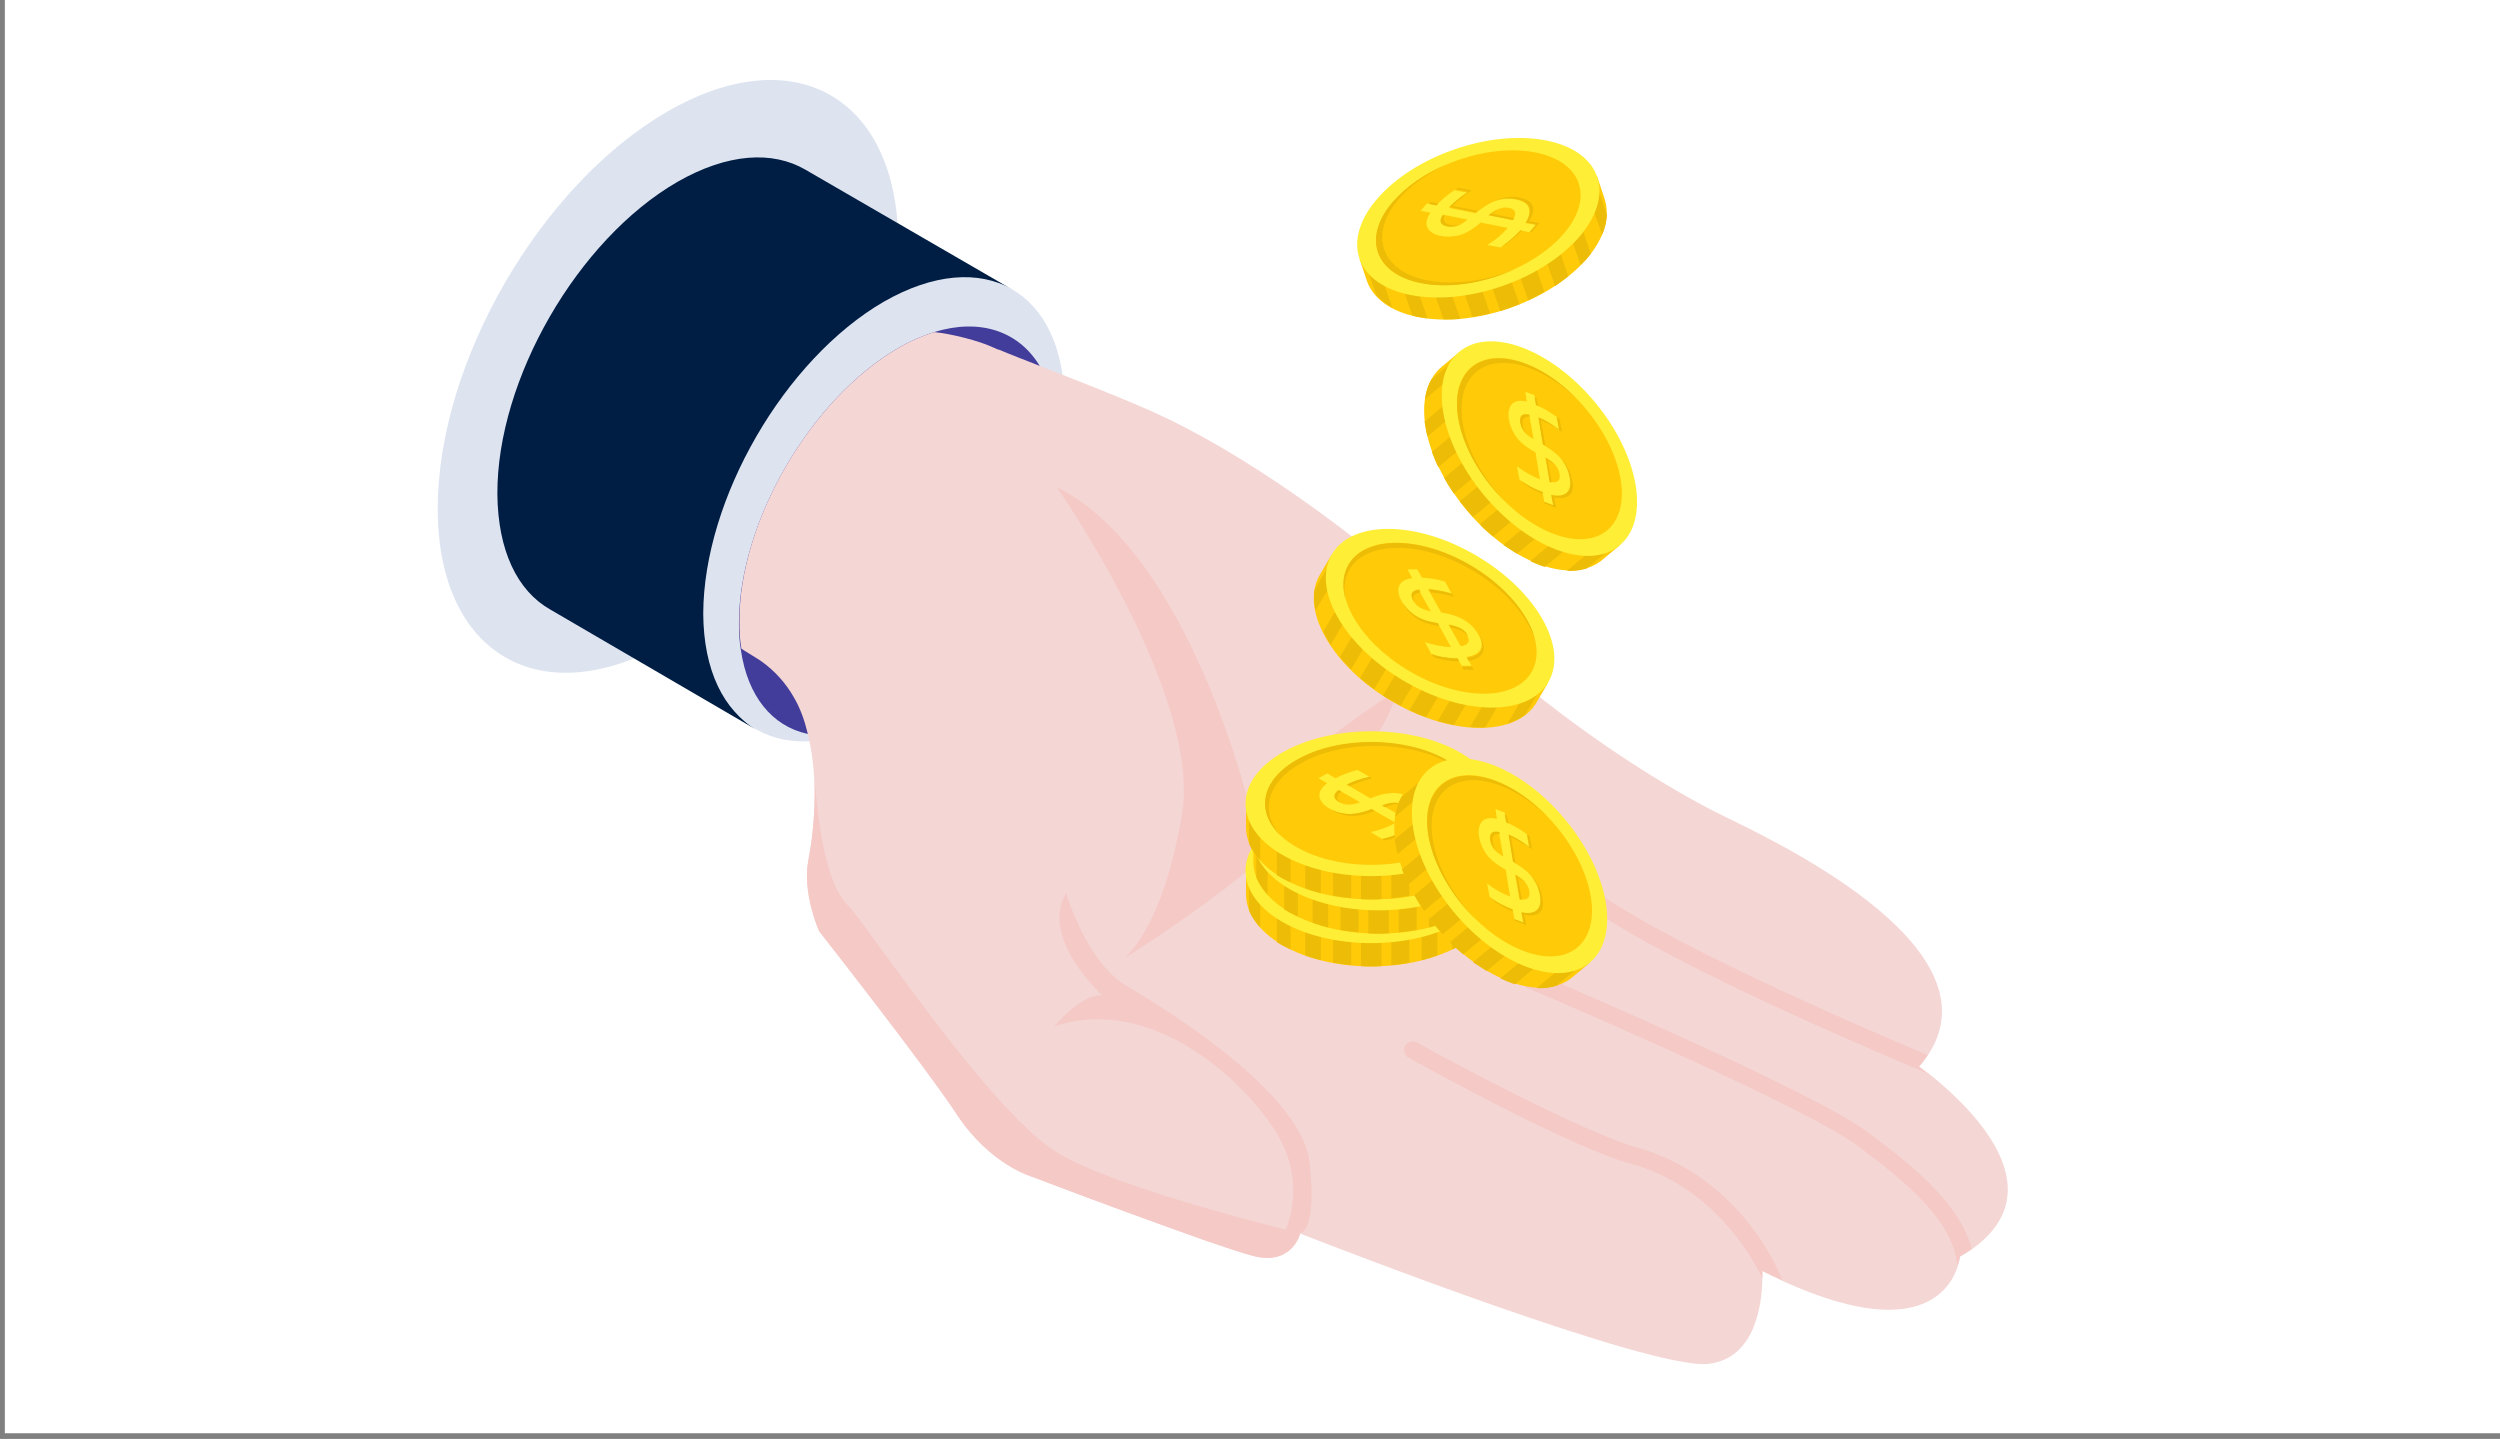 <svg width="344" height="198" viewBox="0 0 344 198" fill="none" xmlns="http://www.w3.org/2000/svg">
<rect x="0" y="0" width="344" height="198" fill="#808080" stroke="none"/>
<rect width="343.333" height="197.215" transform="translate(0.667)" fill="white"/>
<g clip-path="url(#clip0_497_43639)">
<path d="M91.854 15.339C109.349 5.242 123.547 13.387 123.614 33.514C123.681 53.574 109.483 78.144 92.056 88.241C74.561 98.338 60.296 90.193 60.229 70.133C60.161 49.939 74.359 25.436 91.854 15.339Z" fill="#DDE4F0"/>
<path d="M139.292 39.842C134.784 37.217 129.535 38.967 122.672 42.938C108.945 50.814 97.573 68.72 97.573 84.539C97.573 92.347 99.659 97.8 104.1 100.425L75.705 83.865C71.197 81.308 68.505 75.788 68.438 67.979C68.37 52.228 79.473 32.976 93.2 25.033C100.13 21.061 106.321 20.724 110.829 23.35L139.292 39.842Z" fill="#001D44"/>
<path d="M121.595 41.525C135.322 33.649 146.492 39.976 146.492 55.728C146.559 71.48 135.457 90.732 121.73 98.607C108.003 106.551 96.833 100.156 96.766 84.404C96.833 68.652 107.936 49.468 121.595 41.525Z" fill="#DDE4F0"/>
<path d="M145.482 60.507C145.55 74.374 135.726 91.337 123.681 98.271C118.971 100.963 114.597 101.771 111.031 100.963C106.254 99.886 102.889 95.847 101.947 89.453C101.745 88.308 101.678 87.097 101.678 85.75C101.678 71.883 111.502 54.92 123.547 47.919C125.229 46.91 126.911 46.237 128.526 45.698C134.851 43.746 140.167 45.563 143.06 50.343C144.608 52.901 145.482 56.334 145.482 60.507Z" fill="#423D9B"/>
<path d="M271.311 171.913C270.84 172.25 270.302 172.586 269.696 172.923C269.696 172.923 269.629 173.461 269.36 174.269V174.336C268.283 177.567 263.775 184.703 245.203 176.221C244.328 175.817 243.386 175.346 242.444 174.875C242.444 174.875 242.512 175.279 242.512 175.885C242.444 178.779 241.839 186.924 235.043 187.665C227.17 188.54 182.76 171.24 179.126 169.826C178.992 169.759 178.925 169.692 178.925 169.692C178.925 169.692 177.848 174.134 172.599 172.855C172.263 172.788 171.859 172.653 171.388 172.519C171.186 172.452 170.985 172.384 170.783 172.317C170.446 172.182 170.043 172.115 169.706 171.98C169.437 171.913 169.168 171.778 168.899 171.711C168.831 171.711 168.831 171.711 168.831 171.711C168.629 171.644 168.495 171.576 168.36 171.509C168.226 171.442 168.158 171.442 168.024 171.375C167.957 171.307 167.889 171.307 167.822 171.307C167.62 171.24 167.418 171.173 167.149 171.105C166.813 170.971 166.409 170.836 166.073 170.769C165.332 170.499 164.592 170.23 163.852 169.961C163.448 169.826 162.977 169.624 162.574 169.49C162.237 169.355 161.833 169.22 161.497 169.086C160.757 168.817 160.017 168.547 159.276 168.278C158.334 167.941 157.392 167.605 156.518 167.268C155.643 166.999 154.835 166.663 154.028 166.393C147.568 164.037 142.051 161.883 142.051 161.883C142.051 161.883 136.264 160.268 131.688 153.334C127.113 146.401 112.713 128.091 112.713 128.091C112.713 128.091 110.358 122.841 111.233 118.331C111.771 115.638 112.915 107.762 111.098 100.761C110.695 99.079 110.089 97.396 109.214 95.915C108.138 94.03 106.657 92.347 104.773 91.001C104.639 90.866 102.149 89.385 102.014 89.251C101.813 88.106 101.745 86.895 101.745 85.548C101.678 71.883 111.502 54.92 123.547 47.919C125.229 46.91 126.911 46.237 128.526 45.698C130.814 45.9 134.784 46.91 136.6 47.785C136.802 47.852 136.937 47.919 137.071 47.987C137.206 48.054 137.341 48.121 137.475 48.121C138.888 48.727 140.84 49.468 143.06 50.343C148.039 52.295 154.297 54.718 158.94 56.805C170.11 61.854 186.192 72.624 201.264 86.827C216.404 100.963 231.073 109.31 237.129 112.272C242.983 115.167 275.281 129.976 265.322 145.122C264.986 145.66 264.515 146.199 264.044 146.737C264.044 146.737 264.448 147.007 265.188 147.612H265.255C269.494 150.978 283.692 163.095 271.311 171.913Z" fill="#F4D6D4"/>
<path d="M264.044 146.805C264.044 146.805 264.515 147.141 265.188 147.68C256.979 144.247 226.161 131.188 216.135 122.975C215.596 122.571 215.596 121.764 216 121.292C216.404 120.821 217.144 120.754 217.615 121.158C226.901 128.832 256.171 141.352 265.255 145.189C264.919 145.66 264.515 146.266 264.044 146.805Z" fill="#F5C9C6"/>
<path d="M271.311 171.846C270.84 172.182 270.302 172.519 269.696 172.855C269.696 172.855 269.629 173.394 269.36 174.202C268.687 167.874 262.429 162.758 255.565 157.642C248.5 152.392 216.538 138.66 210.213 135.967C209.608 135.698 209.339 135.025 209.608 134.419C209.877 133.813 210.55 133.544 211.155 133.813C217.615 136.573 249.577 150.305 256.979 155.758C263.573 160.672 269.629 165.653 271.311 171.846Z" fill="#F5C9C6"/>
<path d="M242.512 174.875C242.512 174.875 242.512 175.279 242.512 175.885C239.887 170.499 234.033 162.758 224.411 160.133C216.673 158.046 198.371 148.084 193.795 145.526C193.257 145.189 193.055 144.516 193.324 143.91C193.661 143.372 194.333 143.17 194.939 143.439C199.447 145.93 217.75 155.758 225.084 157.844C236.321 160.941 242.781 170.028 245.27 176.154C244.328 175.75 243.454 175.346 242.512 174.875Z" fill="#F5C9C6"/>
<path d="M192.382 94.838C187.537 111.666 156.518 130.716 154.566 131.928C155.239 131.39 160.084 127.283 162.641 112.07C165.4 95.646 145.415 67.037 145.415 67.037C163.785 76.124 172.061 111.532 172.061 111.532C177.444 104.464 192.382 94.838 192.382 94.838Z" fill="#F5C9C6"/>
<path d="M146.694 122.908C146.694 122.908 149.52 132.399 154.97 135.63C160.42 138.862 179.126 150.305 180.203 159.998C181.28 169.624 178.857 169.692 178.857 169.692L176.906 169.22C176.906 169.22 180.001 162.826 175.56 155.757C171.186 148.689 158.469 136.775 145.079 141.218C145.079 141.218 148.78 136.707 151.673 136.977C151.74 136.977 142.993 129.168 146.694 122.908Z" fill="#F5C9C6"/>
<path d="M178.925 169.692C178.925 169.692 177.848 174.134 172.599 172.855C167.351 171.576 142.051 161.95 142.051 161.95C142.051 161.95 136.264 160.335 131.688 153.402C127.113 146.468 112.713 128.159 112.713 128.159C112.713 128.159 110.358 122.908 111.233 118.398C111.569 116.648 112.242 112.407 112.108 107.762C112.848 115.503 113.992 122.302 117.02 124.927C121.461 130.447 137.004 153.671 145.684 158.719C154.297 163.835 178.925 169.692 178.925 169.692Z" fill="#F5C9C6"/>
<path d="M205.974 119.812V122.975C205.974 125.533 204.225 128.159 200.86 130.111C194.064 133.948 183.164 133.948 176.435 130.043C173.138 128.091 171.456 125.601 171.456 123.043V119.879H205.974V119.812Z" fill="#FFCA08"/>
<path d="M185.922 119.812V132.803C185.115 132.736 184.24 132.601 183.433 132.467V119.812H185.922Z" fill="#EDBC07"/>
<path d="M181.751 119.812V132.13C181.01 131.928 180.27 131.726 179.597 131.457V119.812H181.751Z" fill="#EDBC07"/>
<path d="M177.579 119.812V130.649C177.175 130.447 176.771 130.245 176.368 130.043C176.166 129.909 175.897 129.774 175.695 129.64V119.879H177.579V119.812Z" fill="#EDBC07"/>
<path d="M173.407 119.812V127.62C172.734 126.88 172.196 126.072 171.859 125.264V119.812H173.407Z" fill="#EDBC07"/>
<path d="M190.094 119.812V132.938C189.152 133.005 188.21 133.005 187.268 132.938V119.812H190.094Z" fill="#EDBC07"/>
<path d="M193.93 119.812V132.467C193.122 132.601 192.315 132.736 191.44 132.803V119.812H193.93Z" fill="#EDBC07"/>
<path d="M197.765 119.812V131.457C197.092 131.726 196.352 131.928 195.612 132.13V119.812H197.765Z" fill="#EDBC07"/>
<path d="M201.668 119.812V129.572C201.399 129.774 201.13 129.909 200.86 130.111C200.524 130.313 200.188 130.447 199.851 130.649V119.812H201.668Z" fill="#EDBC07"/>
<path d="M205.503 119.812V125.264C205.167 126.072 204.696 126.88 203.956 127.62V119.812H205.503Z" fill="#EDBC07"/>
<path d="M188.681 129.774C198.232 129.774 205.974 125.314 205.974 119.812C205.974 114.309 198.232 109.849 188.681 109.849C179.131 109.849 171.388 114.309 171.388 119.812C171.388 125.314 179.131 129.774 188.681 129.774Z" fill="#FEEE36"/>
<path d="M188.681 128.226C196.745 128.226 203.283 124.459 203.283 119.812C203.283 115.164 196.745 111.397 188.681 111.397C180.617 111.397 174.08 115.164 174.08 119.812C174.08 124.459 180.617 128.226 188.681 128.226Z" fill="#FFCA08"/>
<path d="M193.526 123.312C192.382 123.985 190.902 124.524 190.162 124.591L188.614 123.649C189.892 123.379 191.104 122.908 192.046 122.37L188.749 120.485C187.605 120.956 186.865 121.091 185.99 121.158C183.298 121.292 179.732 119.071 182.625 116.917L181.414 116.244L182.625 115.571L183.769 116.244C184.644 115.773 185.721 115.369 186.797 115.1L188.412 116.042C186.932 116.446 186.057 116.782 185.317 117.119L188.547 119.004C189.96 118.465 191.306 118.061 192.853 118.398C193.391 118.533 193.93 118.735 194.468 119.004C196.218 120.014 196.15 121.292 194.67 122.504L195.881 123.245L194.67 123.918L193.526 123.312ZM184.308 119.61C185.182 120.081 186.057 120.014 187.134 119.61L184.173 117.927C183.366 118.533 183.433 119.071 184.308 119.61ZM193.055 119.879C192.449 119.542 191.709 119.408 190.162 119.946L193.122 121.629C193.795 121.023 193.997 120.417 193.055 119.879Z" fill="#FFEE34"/>
<path d="M201.601 115.84C201.062 115.301 200.389 114.83 199.582 114.359C193.93 111.061 184.644 110.993 178.925 114.292C174.214 116.984 173.34 121.091 176.3 124.254C172.734 120.956 173.474 116.58 178.454 113.753C184.173 110.455 193.459 110.522 199.111 113.821C200.12 114.494 200.928 115.167 201.601 115.84Z" fill="#EDBC07"/>
<path d="M188.816 116.311C187.336 116.715 186.461 117.052 185.721 117.388L185.317 117.186C186.057 116.782 186.932 116.446 188.412 116.109L188.816 116.311Z" fill="#EDBC07"/>
<path d="M184.509 119.677C184.442 119.677 184.375 119.61 184.308 119.542C183.433 119.071 183.433 118.465 184.173 117.859L184.577 118.061C183.837 118.735 183.837 119.206 184.509 119.677Z" fill="#EDBC07"/>
<path d="M189.152 120.754C188.008 121.225 187.268 121.36 186.393 121.427C185.25 121.494 184.038 121.158 183.096 120.552C183.971 120.956 184.98 121.225 185.99 121.158C186.797 121.091 187.537 120.956 188.749 120.485L189.152 120.754Z" fill="#EDBC07"/>
<path d="M193.257 120.014C192.719 119.744 191.911 119.677 190.565 120.215L190.162 120.014C191.709 119.408 192.517 119.61 193.055 119.946C193.122 119.946 193.19 119.946 193.257 120.014Z" fill="#EDBC07"/>
<path d="M195.074 122.773L194.67 122.571C196.083 121.427 196.218 120.148 194.67 119.138C194.737 119.206 194.804 119.206 194.872 119.273C196.621 120.283 196.554 121.629 195.074 122.773Z" fill="#EDBC07"/>
<path d="M193.93 123.514C192.786 124.187 191.306 124.726 190.565 124.793L190.162 124.591C190.969 124.456 192.382 123.985 193.526 123.312L193.93 123.514Z" fill="#EDBC07"/>
<path d="M196.285 123.514L195.074 124.187L194.67 123.985L195.881 123.312L196.285 123.514Z" fill="#EDBC07"/>
<path d="M206.984 115.301V118.465C206.984 121.023 205.234 123.648 201.87 125.601C195.074 129.438 184.173 129.438 177.444 125.533C174.147 123.581 172.465 121.091 172.465 118.533V115.369H206.984V115.301Z" fill="#FFCA08"/>
<path d="M186.932 115.301V128.293C186.124 128.226 185.25 128.091 184.442 127.957V115.301H186.932Z" fill="#EDBC07"/>
<path d="M182.76 115.301V127.62C182.02 127.418 181.28 127.216 180.607 126.947V115.301H182.76Z" fill="#EDBC07"/>
<path d="M178.588 115.301V126.139C178.184 125.937 177.781 125.735 177.377 125.533C177.175 125.399 176.906 125.264 176.704 125.129V115.369H178.588V115.301Z" fill="#EDBC07"/>
<path d="M174.416 115.301V123.11C173.743 122.369 173.205 121.562 172.869 120.754V115.301H174.416Z" fill="#EDBC07"/>
<path d="M191.104 115.301V128.428C190.162 128.495 189.22 128.495 188.278 128.428V115.301H191.104Z" fill="#EDBC07"/>
<path d="M194.939 115.301V127.957C194.132 128.091 193.324 128.226 192.449 128.293V115.301H194.939Z" fill="#EDBC07"/>
<path d="M198.774 115.301V126.947C198.102 127.216 197.361 127.418 196.621 127.62V115.301H198.774Z" fill="#EDBC07"/>
<path d="M202.677 115.301V125.062C202.408 125.264 202.139 125.399 201.87 125.601C201.533 125.803 201.197 125.937 200.86 126.139V115.301H202.677Z" fill="#EDBC07"/>
<path d="M206.513 115.301V120.754C206.176 121.562 205.705 122.369 204.965 123.11V115.301H206.513Z" fill="#EDBC07"/>
<path d="M189.691 125.264C199.241 125.264 206.984 120.804 206.984 115.301C206.984 109.799 199.241 105.339 189.691 105.339C180.14 105.339 172.398 109.799 172.398 115.301C172.398 120.804 180.14 125.264 189.691 125.264Z" fill="#FEEE36"/>
<path d="M189.691 123.716C197.755 123.716 204.292 119.949 204.292 115.301C204.292 110.654 197.755 106.887 189.691 106.887C181.626 106.887 175.089 110.654 175.089 115.301C175.089 119.949 181.626 123.716 189.691 123.716Z" fill="#FFCA08"/>
<path d="M194.535 118.802C193.391 119.475 191.911 120.013 191.171 120.081L189.623 119.138C190.902 118.869 192.113 118.398 193.055 117.859L189.758 115.975C188.614 116.446 187.874 116.58 186.999 116.648C184.308 116.782 180.741 114.561 183.635 112.407L182.424 111.734L183.635 111.061L184.779 111.734C185.653 111.263 186.73 110.859 187.807 110.589L189.421 111.532C187.941 111.936 187.066 112.272 186.326 112.609L189.556 114.494C190.969 113.955 192.315 113.551 193.862 113.888C194.401 114.022 194.939 114.224 195.477 114.494C197.227 115.503 197.16 116.782 195.679 117.994L196.89 118.734L195.679 119.408L194.535 118.802ZM185.317 115.099C186.192 115.571 187.066 115.503 188.143 115.099L185.182 113.417C184.375 114.022 184.442 114.561 185.317 115.099ZM194.064 115.369C193.459 115.032 192.719 114.898 191.171 115.436L194.132 117.119C194.804 116.513 195.006 115.907 194.064 115.369Z" fill="#FFEE34"/>
<path d="M202.61 111.33C202.072 110.791 201.399 110.32 200.591 109.849C194.939 106.551 185.653 106.483 179.934 109.782C175.224 112.474 174.349 116.58 177.31 119.744C173.743 116.446 174.484 112.07 179.463 109.243C185.182 105.945 194.468 106.012 200.12 109.31C201.13 109.916 201.937 110.589 202.61 111.33Z" fill="#EDBC07"/>
<path d="M189.825 111.801C188.345 112.205 187.47 112.542 186.73 112.878L186.326 112.676C187.066 112.272 187.941 111.936 189.421 111.599L189.825 111.801Z" fill="#EDBC07"/>
<path d="M185.519 115.167C185.451 115.167 185.384 115.099 185.317 115.032C184.442 114.561 184.442 113.955 185.182 113.349L185.586 113.551C184.846 114.157 184.846 114.696 185.519 115.167Z" fill="#EDBC07"/>
<path d="M190.162 116.244C189.018 116.715 188.278 116.85 187.403 116.917C186.259 116.984 185.048 116.648 184.106 116.042C184.98 116.446 185.99 116.715 186.999 116.648C187.807 116.58 188.547 116.446 189.758 115.975L190.162 116.244Z" fill="#EDBC07"/>
<path d="M194.266 115.503C193.728 115.234 192.92 115.167 191.575 115.705L191.171 115.503C192.719 114.898 193.526 115.1 194.064 115.436C194.132 115.436 194.199 115.436 194.266 115.503Z" fill="#EDBC07"/>
<path d="M196.083 118.263L195.679 118.061C197.092 116.917 197.227 115.638 195.679 114.628C195.747 114.696 195.814 114.696 195.881 114.763C197.631 115.773 197.563 117.052 196.083 118.263Z" fill="#EDBC07"/>
<path d="M194.939 119.004C193.795 119.677 192.315 120.215 191.575 120.283L191.171 120.081C191.978 119.946 193.391 119.475 194.535 118.802L194.939 119.004Z" fill="#EDBC07"/>
<path d="M197.294 119.004L196.083 119.677L195.679 119.475L196.89 118.734L197.294 119.004Z" fill="#EDBC07"/>
<path d="M205.974 110.589V113.753C205.974 116.311 204.225 118.936 200.86 120.889C194.064 124.725 183.164 124.725 176.435 120.821C173.138 118.869 171.456 116.378 171.456 113.821V110.657H205.974V110.589Z" fill="#FFCA08"/>
<path d="M185.922 110.589V123.581C185.115 123.514 184.24 123.379 183.433 123.245V110.589H185.922Z" fill="#EDBC07"/>
<path d="M181.751 110.589V122.908C181.01 122.706 180.27 122.504 179.597 122.235V110.589H181.751Z" fill="#EDBC07"/>
<path d="M177.579 110.589V121.427C177.175 121.225 176.771 121.023 176.368 120.821C176.166 120.687 175.897 120.552 175.695 120.417V110.657H177.579V110.589Z" fill="#EDBC07"/>
<path d="M173.407 110.589V118.398C172.734 117.657 172.196 116.85 171.859 116.042V110.589H173.407Z" fill="#EDBC07"/>
<path d="M190.094 110.589V123.716C189.152 123.783 188.21 123.783 187.268 123.716V110.589H190.094Z" fill="#EDBC07"/>
<path d="M193.93 110.589V123.245C193.122 123.379 192.315 123.514 191.44 123.581V110.589H193.93Z" fill="#EDBC07"/>
<path d="M197.765 110.589V122.235C197.092 122.504 196.352 122.706 195.612 122.908V110.589H197.765Z" fill="#EDBC07"/>
<path d="M201.668 110.589V120.35C201.399 120.552 201.13 120.687 200.86 120.889C200.524 121.09 200.188 121.225 199.851 121.427V110.589H201.668Z" fill="#EDBC07"/>
<path d="M205.503 110.589V116.042C205.167 116.85 204.696 117.657 203.956 118.398V110.589H205.503Z" fill="#EDBC07"/>
<path d="M188.681 120.552C198.232 120.552 205.974 116.092 205.974 110.589C205.974 105.087 198.232 100.627 188.681 100.627C179.131 100.627 171.388 105.087 171.388 110.589C171.388 116.092 179.131 120.552 188.681 120.552Z" fill="#FEEE36"/>
<path d="M188.681 119.004C196.745 119.004 203.283 115.236 203.283 110.589C203.283 105.942 196.745 102.175 188.681 102.175C180.617 102.175 174.08 105.942 174.08 110.589C174.08 115.236 180.617 119.004 188.681 119.004Z" fill="#FFCA08"/>
<path d="M193.526 114.157C192.382 114.83 190.902 115.369 190.162 115.436L188.614 114.494C189.892 114.224 191.104 113.753 192.046 113.215L188.749 111.33C187.605 111.801 186.865 111.936 185.99 112.003C183.298 112.138 179.732 109.916 182.625 107.762L181.414 107.089L182.625 106.416L183.769 107.089C184.644 106.618 185.721 106.214 186.797 105.945L188.412 106.887C186.932 107.291 186.057 107.628 185.317 107.964L188.547 109.849C189.96 109.31 191.306 108.907 192.853 109.243C193.391 109.378 193.93 109.58 194.468 109.849C196.218 110.859 196.15 112.138 194.67 113.349L195.881 114.09L194.67 114.763L193.526 114.157ZM184.308 110.387C185.182 110.859 186.057 110.791 187.134 110.387L184.173 108.705C183.366 109.378 183.433 109.916 184.308 110.387ZM193.055 110.724C192.449 110.387 191.709 110.253 190.162 110.791L193.122 112.474C193.795 111.868 193.997 111.263 193.055 110.724Z" fill="#FFEE34"/>
<path d="M201.601 106.618C201.062 106.079 200.389 105.608 199.582 105.137C193.93 101.839 184.644 101.771 178.925 105.07C174.214 107.762 173.34 111.868 176.3 115.032C172.734 111.734 173.474 107.358 178.454 104.531C184.173 101.233 193.459 101.3 199.111 104.598C200.12 105.272 200.928 105.945 201.601 106.618Z" fill="#EDBC07"/>
<path d="M188.816 107.089C187.336 107.493 186.461 107.829 185.721 108.166L185.317 107.964C186.057 107.56 186.932 107.224 188.412 106.887L188.816 107.089Z" fill="#EDBC07"/>
<path d="M184.509 110.522C184.442 110.522 184.375 110.455 184.308 110.387C183.433 109.916 183.433 109.31 184.173 108.705L184.577 108.907C183.837 109.512 183.837 110.051 184.509 110.522Z" fill="#EDBC07"/>
<path d="M189.152 111.599C188.008 112.07 187.268 112.205 186.393 112.272C185.25 112.34 184.038 112.003 183.096 111.397C183.971 111.801 184.98 112.07 185.99 112.003C186.797 111.936 187.537 111.801 188.749 111.33L189.152 111.599Z" fill="#EDBC07"/>
<path d="M193.257 110.859C192.719 110.589 191.911 110.522 190.565 111.061L190.162 110.859C191.709 110.253 192.517 110.455 193.055 110.791C193.122 110.724 193.19 110.791 193.257 110.859Z" fill="#EDBC07"/>
<path d="M195.074 113.619L194.67 113.417C196.083 112.272 196.218 110.993 194.67 109.984C194.737 110.051 194.804 110.051 194.872 110.118C196.621 111.128 196.554 112.407 195.074 113.619Z" fill="#EDBC07"/>
<path d="M193.93 114.359C192.786 115.032 191.306 115.571 190.565 115.638L190.162 115.436C190.969 115.301 192.382 114.83 193.526 114.157L193.93 114.359Z" fill="#EDBC07"/>
<path d="M196.285 114.359L195.074 115.032L194.67 114.763L195.881 114.09L196.285 114.359Z" fill="#EDBC07"/>
<path d="M218.759 132.467L216.337 134.486C214.385 136.102 211.29 136.438 207.589 135.025C200.255 132.265 193.324 123.783 192.046 116.177C191.44 112.407 192.315 109.512 194.266 107.897L196.689 105.877L218.759 132.467Z" fill="#FFCA08"/>
<path d="M205.974 117.052L195.948 125.331C195.477 124.658 195.006 123.918 194.603 123.177L204.359 115.099L205.974 117.052Z" fill="#EDBC07"/>
<path d="M203.283 113.821L193.795 121.696C193.459 121.023 193.19 120.283 192.92 119.61L201.87 112.205L203.283 113.821Z" fill="#EDBC07"/>
<path d="M200.591 110.589L192.315 117.523C192.18 117.052 192.113 116.648 192.046 116.244C191.978 115.975 191.978 115.705 191.911 115.503L199.447 109.243L200.591 110.589Z" fill="#EDBC07"/>
<path d="M197.967 107.358L191.978 112.34C192.113 111.33 192.382 110.455 192.853 109.647L197.025 106.147L197.967 107.358Z" fill="#EDBC07"/>
<path d="M208.599 120.215L198.505 128.562C197.9 127.889 197.294 127.149 196.689 126.408L206.782 118.061L208.599 120.215Z" fill="#EDBC07"/>
<path d="M211.088 123.245L201.331 131.322C200.726 130.784 200.053 130.245 199.515 129.639L209.541 121.36L211.088 123.245Z" fill="#EDBC07"/>
<path d="M213.511 126.206L204.561 133.611C203.956 133.207 203.283 132.803 202.677 132.399L212.165 124.523L213.511 126.206Z" fill="#EDBC07"/>
<path d="M216 129.168L208.464 135.429C208.195 135.361 207.858 135.227 207.522 135.092C207.185 134.957 206.849 134.823 206.445 134.621L214.789 127.755L216 129.168Z" fill="#EDBC07"/>
<path d="M218.423 132.13L214.183 135.63C213.376 135.9 212.434 136.034 211.425 135.967L217.413 130.986L218.423 132.13Z" fill="#EDBC07"/>
<path d="M218.745 132.456C222.98 128.945 221.473 120.134 215.379 112.778C209.284 105.421 200.911 102.303 196.676 105.814C192.441 109.325 193.948 118.135 200.042 125.492C206.137 132.849 214.51 135.967 218.745 132.456Z" fill="#FEEE36"/>
<path d="M217.028 130.383C220.605 127.417 219.333 119.978 214.187 113.766C209.041 107.554 201.97 104.922 198.393 107.887C194.817 110.853 196.088 118.292 201.234 124.504C206.38 130.716 213.451 133.348 217.028 130.383Z" fill="#FFCA08"/>
<path d="M197.16 115.571C197.765 119.408 200.053 123.447 203.148 126.61C199.784 123.379 197.227 119.004 196.554 114.965C195.477 108.503 199.649 105.137 205.84 107.493C208.397 108.435 210.886 110.253 212.972 112.407C211.021 110.522 208.733 108.974 206.445 108.099C200.255 105.743 196.083 109.109 197.16 115.571Z" fill="#EDBC07"/>
<path d="M208.128 125.129C206.916 124.658 205.571 123.918 204.965 123.379L204.629 121.562C205.638 122.369 206.782 122.975 207.791 123.379L207.185 119.677C206.109 119.071 205.503 118.6 204.898 117.994C203.081 115.975 202.543 111.868 205.974 112.676L205.772 111.33L207.051 111.801L207.253 113.147C208.195 113.551 209.137 114.09 210.079 114.763L210.415 116.58C209.137 115.705 208.397 115.234 207.589 114.898L208.195 118.6C209.541 119.408 210.617 120.148 211.425 121.562C211.694 122.033 211.828 122.571 211.963 123.177C212.299 125.197 211.223 125.937 209.406 125.533L209.675 126.947L208.397 126.476L208.128 125.129ZM205.032 115.638C205.167 116.648 205.84 117.254 206.849 117.859L206.243 114.494C205.301 114.292 204.898 114.628 205.032 115.638ZM210.415 122.571C210.281 121.898 209.944 121.225 208.464 120.35L209.07 123.716C210.012 123.918 210.617 123.648 210.415 122.571Z" fill="#FFEE34"/>
<path d="M208.127 125.399C206.984 124.927 205.772 124.254 205.301 123.716V123.648C205.974 124.187 207.118 124.793 208.127 125.129V125.399Z" fill="#EDBC07"/>
<path d="M208.868 120.754L209.406 123.783C209.339 123.783 209.204 123.783 209.137 123.783L208.599 120.417C209.271 120.821 209.675 121.158 210.012 121.494C209.675 121.225 209.271 121.023 208.868 120.754Z" fill="#EDBC07"/>
<path d="M209.742 125.87L210.012 127.283L208.397 126.678L208.329 126.476L209.608 126.947L209.339 125.533C211.223 125.937 212.232 125.129 211.896 123.177C211.761 122.571 211.626 122.033 211.357 121.562C211.088 121.09 210.819 120.687 210.483 120.35C210.954 120.754 211.357 121.292 211.694 121.898C211.963 122.369 212.097 122.908 212.232 123.514C212.636 125.466 211.626 126.274 209.742 125.87Z" fill="#EDBC07"/>
<path d="M205.436 115.975C205.503 116.446 205.705 116.85 206.042 117.186C205.571 116.782 205.234 116.244 205.1 115.638C204.965 114.628 205.369 114.292 206.311 114.494L206.378 114.763C205.571 114.696 205.234 115.1 205.436 115.975Z" fill="#EDBC07"/>
<path d="M207.926 115.234L208.531 118.735C208.397 118.667 208.329 118.6 208.195 118.533L207.589 114.83C208.397 115.167 209.137 115.571 210.415 116.513L210.146 114.83C210.281 114.898 210.348 114.965 210.483 115.032L210.819 116.85C209.473 115.975 208.733 115.571 207.926 115.234Z" fill="#EDBC07"/>
<path d="M207.589 113.282C207.455 113.215 207.387 113.215 207.253 113.147L207.051 112.07L207.32 112.205L207.589 113.282Z" fill="#EDBC07"/>
<path d="M213.04 93.895L211.425 96.655C210.146 98.877 207.32 100.223 203.35 100.156C195.545 100.021 186.124 94.434 182.356 87.635C180.472 84.269 180.338 81.24 181.616 79.086L183.231 76.326L213.04 93.895Z" fill="#FFCA08"/>
<path d="M195.747 83.664L189.085 94.838C188.412 94.367 187.739 93.828 187.134 93.29L193.593 82.385L195.747 83.664Z" fill="#EDBC07"/>
<path d="M192.18 81.51L185.922 92.078C185.384 91.539 184.846 91.001 184.375 90.395L190.296 80.365L192.18 81.51Z" fill="#EDBC07"/>
<path d="M188.614 79.423L183.096 88.712C182.827 88.308 182.625 87.972 182.423 87.568C182.289 87.366 182.154 87.097 182.087 86.895L187.066 78.48L188.614 79.423Z" fill="#EDBC07"/>
<path d="M184.98 77.269L181.01 84C180.809 82.99 180.741 82.048 180.876 81.173L183.635 76.461L184.98 77.269Z" fill="#EDBC07"/>
<path d="M199.38 85.818L192.719 97.126C191.911 96.655 191.104 96.184 190.296 95.713L196.958 84.404L199.38 85.818Z" fill="#EDBC07"/>
<path d="M202.677 87.77L196.218 98.675C195.41 98.406 194.67 98.069 193.93 97.732L200.591 86.558L202.677 87.77Z" fill="#EDBC07"/>
<path d="M205.974 89.722L200.053 99.752C199.313 99.617 198.573 99.415 197.832 99.213L204.09 88.645L205.974 89.722Z" fill="#EDBC07"/>
<path d="M209.339 91.674L204.359 100.088C204.023 100.088 203.686 100.088 203.417 100.088C203.014 100.088 202.677 100.088 202.273 100.021L207.791 90.732L209.339 91.674Z" fill="#EDBC07"/>
<path d="M212.636 93.626L209.877 98.338C209.204 98.877 208.329 99.281 207.387 99.617L211.357 92.886L212.636 93.626Z" fill="#EDBC07"/>
<path d="M213.036 93.883C215.838 89.149 211.447 81.365 203.228 76.498C195.01 71.631 186.076 71.524 183.275 76.258C180.473 80.993 184.864 88.777 193.082 93.644C201.301 98.511 210.234 98.618 213.036 93.883Z" fill="#FEEE36"/>
<path d="M210.72 92.512C213.086 88.513 209.379 81.94 202.44 77.83C195.501 73.721 187.957 73.631 185.591 77.63C183.224 81.629 186.932 88.202 193.871 92.311C200.81 96.421 208.354 96.511 210.72 92.512Z" fill="#FFCA08"/>
<path d="M200.524 90.597C199.178 90.597 197.698 90.328 196.958 89.991L196.083 88.376C197.361 88.779 198.573 88.981 199.649 89.049L197.832 85.75C196.621 85.548 195.881 85.347 195.141 84.943C192.719 83.664 190.834 79.961 194.333 79.557L193.661 78.346H195.006L195.679 79.49C196.689 79.557 197.765 79.692 198.842 80.029L199.717 81.644C198.236 81.24 197.361 81.106 196.487 81.038L198.303 84.269C199.784 84.539 201.13 84.875 202.341 85.952C202.744 86.289 203.081 86.76 203.417 87.299C204.427 89.049 203.686 90.126 201.802 90.395L202.475 91.607H201.13L200.524 90.597ZM194.468 82.654C194.939 83.529 195.747 83.866 196.89 84.135L195.208 81.173C194.199 81.308 193.997 81.779 194.468 82.654ZM201.87 87.366C201.533 86.76 200.995 86.222 199.313 85.952L200.995 88.914C201.937 88.779 202.408 88.308 201.87 87.366Z" fill="#FFEE34"/>
<path d="M211.29 88.241C211.088 87.501 210.752 86.76 210.281 85.952C207.118 80.231 199.178 75.451 192.517 75.384C187.066 75.317 184.24 78.346 185.182 82.654C183.837 78.009 186.663 74.644 192.382 74.711C198.976 74.845 206.916 79.557 210.146 85.347C210.684 86.289 211.088 87.299 211.29 88.241Z" fill="#EDBC07"/>
<path d="M200.053 82.115C198.573 81.712 197.698 81.577 196.823 81.51L196.621 81.106C197.496 81.173 198.371 81.308 199.851 81.712L200.053 82.115Z" fill="#EDBC07"/>
<path d="M194.603 82.856C194.535 82.788 194.535 82.721 194.468 82.654C193.997 81.779 194.266 81.24 195.275 81.106L195.477 81.51C194.535 81.644 194.266 82.115 194.603 82.856Z" fill="#EDBC07"/>
<path d="M198.034 86.154C196.823 85.952 196.083 85.75 195.343 85.347C194.333 84.808 193.459 83.866 192.988 82.923C193.526 83.731 194.266 84.471 195.141 84.943C195.881 85.347 196.621 85.548 197.832 85.75L198.034 86.154Z" fill="#EDBC07"/>
<path d="M202.004 87.568C201.668 87.029 201.062 86.625 199.582 86.356L199.38 85.952C200.995 86.289 201.601 86.76 201.937 87.366C201.937 87.433 201.937 87.501 202.004 87.568Z" fill="#EDBC07"/>
<path d="M202.072 90.934L201.87 90.53C203.686 90.26 204.427 89.251 203.619 87.568C203.686 87.635 203.686 87.703 203.754 87.77C204.696 89.587 203.956 90.597 202.072 90.934Z" fill="#EDBC07"/>
<path d="M200.793 91.001C199.447 91.001 197.967 90.732 197.227 90.395L197.025 89.991C197.765 90.328 199.313 90.597 200.591 90.597L200.793 91.001Z" fill="#EDBC07"/>
<path d="M202.812 92.145H201.399L201.197 91.741H202.543L202.812 92.145Z" fill="#EDBC07"/>
<path d="M222.864 75.047L220.441 77.067C218.49 78.682 215.395 79.019 211.694 77.605C204.359 74.845 197.429 66.364 196.15 58.757C195.545 54.988 196.419 52.093 198.371 50.477L200.793 48.458L222.864 75.047Z" fill="#FFCA08"/>
<path d="M210.079 59.632L200.053 67.912C199.582 67.239 199.111 66.498 198.707 65.758L208.464 57.68L210.079 59.632Z" fill="#EDBC07"/>
<path d="M207.387 56.401L197.9 64.277C197.563 63.604 197.294 62.863 197.025 62.19L205.974 54.786L207.387 56.401Z" fill="#EDBC07"/>
<path d="M204.763 53.17L196.419 60.036C196.285 59.565 196.218 59.161 196.15 58.757C196.083 58.488 196.083 58.219 196.016 58.017L203.552 51.757L204.763 53.17Z" fill="#EDBC07"/>
<path d="M202.072 49.939L196.083 54.92C196.218 53.911 196.487 53.035 196.958 52.228L201.13 48.727L202.072 49.939Z" fill="#EDBC07"/>
<path d="M212.77 62.796L202.677 71.143C202.072 70.47 201.466 69.73 200.86 68.989L210.954 60.642L212.77 62.796Z" fill="#EDBC07"/>
<path d="M215.193 65.758L205.436 73.836C204.83 73.297 204.158 72.759 203.619 72.153L213.645 63.873L215.193 65.758Z" fill="#EDBC07"/>
<path d="M217.682 68.787L208.733 76.192C208.127 75.788 207.455 75.384 206.849 74.98L216.337 67.104L217.682 68.787Z" fill="#EDBC07"/>
<path d="M220.105 71.749L212.568 78.009C212.299 77.942 211.963 77.807 211.626 77.673C211.29 77.538 210.954 77.403 210.55 77.201L218.894 70.335L220.105 71.749Z" fill="#EDBC07"/>
<path d="M222.594 74.711L218.355 78.211C217.548 78.48 216.606 78.615 215.596 78.548L221.585 73.566L222.594 74.711Z" fill="#EDBC07"/>
<path d="M222.856 75.052C227.091 71.541 225.584 62.731 219.49 55.374C213.396 48.017 205.022 44.899 200.787 48.41C196.552 51.921 198.059 60.731 204.154 68.088C210.248 75.445 218.621 78.563 222.856 75.052Z" fill="#FEEE36"/>
<path d="M221.139 72.979C224.716 70.013 223.444 62.574 218.298 56.362C213.153 50.15 206.082 47.518 202.505 50.484C198.928 53.449 200.2 60.889 205.345 67.1C210.491 73.312 217.562 75.944 221.139 72.979Z" fill="#FFCA08"/>
<path d="M201.264 58.151C201.87 61.988 204.158 66.027 207.253 69.191C203.888 65.96 201.331 61.584 200.659 57.545C199.582 51.083 203.754 47.718 209.944 50.074C212.501 51.016 214.991 52.834 217.077 54.988C215.125 53.103 212.838 51.554 210.55 50.679C204.359 48.323 200.255 51.689 201.264 58.151Z" fill="#EDBC07"/>
<path d="M212.232 67.71C211.021 67.239 209.675 66.498 209.07 65.96L208.733 64.142C209.742 64.95 210.886 65.556 211.896 65.96L211.29 62.258C210.213 61.652 209.608 61.181 209.002 60.575C207.185 58.555 206.647 54.449 210.079 55.257L209.877 53.91L211.155 54.382L211.357 55.728C212.299 56.132 213.241 56.67 214.183 57.344L214.52 59.161C213.241 58.286 212.501 57.815 211.694 57.478L212.299 61.181C213.645 61.988 214.722 62.729 215.529 64.142C215.798 64.614 215.933 65.152 216.067 65.758C216.404 67.777 215.327 68.518 213.511 68.114L213.78 69.528L212.501 69.056L212.232 67.71ZM209.204 58.219C209.339 59.228 210.012 59.834 211.021 60.44L210.415 57.074C209.473 56.805 209.002 57.209 209.204 58.219ZM214.587 65.152C214.453 64.479 214.116 63.806 212.636 62.931L213.241 66.296C214.183 66.498 214.789 66.229 214.587 65.152Z" fill="#FFEE34"/>
<path d="M212.299 67.979C211.155 67.508 209.944 66.835 209.473 66.296V66.229C210.146 66.768 211.29 67.374 212.299 67.71V67.979Z" fill="#EDBC07"/>
<path d="M212.972 63.335L213.511 66.364C213.443 66.364 213.309 66.364 213.241 66.364L212.703 62.998C213.376 63.402 213.78 63.738 214.116 64.075C213.78 63.806 213.443 63.604 212.972 63.335Z" fill="#EDBC07"/>
<path d="M213.847 68.451L214.116 69.864L212.501 69.258L212.434 69.056L213.712 69.528L213.443 68.114C215.327 68.518 216.337 67.71 216 65.758C215.866 65.152 215.731 64.614 215.462 64.142C215.193 63.671 214.924 63.267 214.587 62.931C215.058 63.335 215.462 63.873 215.798 64.479C216.067 64.95 216.202 65.489 216.337 66.094C216.808 68.047 215.731 68.787 213.847 68.451Z" fill="#EDBC07"/>
<path d="M209.541 58.555C209.608 59.026 209.81 59.43 210.146 59.767C209.675 59.363 209.339 58.825 209.204 58.219C209.07 57.209 209.473 56.872 210.415 57.074L210.483 57.344C209.675 57.276 209.406 57.68 209.541 58.555Z" fill="#EDBC07"/>
<path d="M212.03 57.815L212.636 61.315C212.501 61.248 212.434 61.181 212.299 61.113L211.694 57.411C212.501 57.748 213.241 58.151 214.52 59.094L214.251 57.411C214.385 57.478 214.453 57.545 214.587 57.613L214.924 59.43C213.645 58.555 212.838 58.151 212.03 57.815Z" fill="#EDBC07"/>
<path d="M211.694 55.863C211.559 55.795 211.492 55.795 211.357 55.728L211.155 54.651L211.425 54.786L211.694 55.863Z" fill="#EDBC07"/>
<path d="M219.768 24.292L220.778 27.321C221.585 29.745 220.845 32.774 218.221 35.736C213.04 41.592 202.677 45.16 195.074 43.611C191.306 42.871 188.883 40.986 188.076 38.63L187.066 35.601L219.768 24.292Z" fill="#FFCA08"/>
<path d="M200.793 30.822L205.032 43.14C204.225 43.342 203.417 43.477 202.61 43.611L198.505 31.629L200.793 30.822Z" fill="#EDBC07"/>
<path d="M196.89 32.235L200.928 43.881C200.188 43.948 199.38 43.948 198.64 43.948L194.804 32.908L196.89 32.235Z" fill="#EDBC07"/>
<path d="M192.92 33.581L196.419 43.813C195.948 43.746 195.545 43.679 195.074 43.611C194.804 43.544 194.535 43.477 194.333 43.41L191.171 34.187L192.92 33.581Z" fill="#EDBC07"/>
<path d="M189.018 34.928L191.575 42.332C190.7 41.861 189.96 41.255 189.354 40.582L187.605 35.399L189.018 34.928Z" fill="#EDBC07"/>
<path d="M204.763 29.475L209.07 41.861C208.195 42.198 207.32 42.534 206.445 42.804L202.139 30.418L204.763 29.475Z" fill="#EDBC07"/>
<path d="M208.397 28.196L212.501 40.178C211.761 40.582 211.021 40.986 210.281 41.323L206.042 29.004L208.397 28.196Z" fill="#EDBC07"/>
<path d="M212.03 26.985L215.798 38.024C215.193 38.495 214.587 38.899 213.982 39.371L209.944 27.725L212.03 26.985Z" fill="#EDBC07"/>
<path d="M215.731 25.706L218.894 34.928C218.692 35.197 218.49 35.399 218.288 35.668C218.019 35.938 217.75 36.207 217.481 36.476L213.982 26.244L215.731 25.706Z" fill="#EDBC07"/>
<path d="M219.365 24.427L221.114 29.61C221.047 30.485 220.845 31.427 220.441 32.303L217.884 24.898L219.365 24.427Z" fill="#EDBC07"/>
<path d="M206.66 39.379C215.69 36.266 221.557 29.526 219.765 24.324C217.973 19.122 209.201 17.429 200.171 20.542C191.142 23.655 185.275 30.395 187.067 35.597C188.859 40.798 197.631 42.492 206.66 39.379Z" fill="#FEEE36"/>
<path d="M206.156 37.916C213.78 35.287 218.734 29.595 217.22 25.202C215.707 20.808 208.3 19.377 200.676 22.006C193.052 24.634 188.098 30.326 189.612 34.72C191.125 39.113 198.532 40.544 206.156 37.916Z" fill="#FFCA08"/>
<path d="M196.352 38.563C200.12 39.303 204.763 38.63 208.8 36.88C204.561 38.899 199.582 39.775 195.545 38.967C189.085 37.688 187.403 32.572 191.777 27.658C193.593 25.638 196.083 23.888 198.909 22.677C196.419 23.888 194.199 25.436 192.584 27.254C188.278 32.168 189.96 37.284 196.352 38.563Z" fill="#EDBC07"/>
<path d="M209.204 31.697C208.329 32.706 207.118 33.649 206.445 34.053L204.629 33.716C205.772 33.043 206.714 32.235 207.455 31.36L203.754 30.62C202.812 31.427 202.139 31.831 201.399 32.168C198.909 33.178 194.804 32.235 196.823 29.273L195.477 29.004L196.352 27.994L197.631 28.264C198.303 27.523 199.178 26.783 200.12 26.177L201.937 26.514C200.659 27.389 199.986 27.927 199.38 28.6L203.014 29.341C204.225 28.398 205.301 27.59 206.916 27.389C207.455 27.321 207.993 27.321 208.599 27.456C210.617 27.86 210.886 29.072 209.944 30.687L211.357 30.956L210.483 31.966L209.204 31.697ZM199.245 31.158C200.255 31.36 201.062 30.956 201.937 30.216L198.573 29.543C198.034 30.485 198.236 31.024 199.245 31.158ZM207.589 28.6C206.916 28.466 206.176 28.6 204.83 29.61L208.195 30.283C208.666 29.408 208.666 28.802 207.589 28.6Z" fill="#FFEE34"/>
<path d="M209.406 31.697C208.531 32.639 207.522 33.447 206.849 33.783H206.782C207.522 33.312 208.464 32.505 209.204 31.697H209.406Z" fill="#EDBC07"/>
<path d="M205.301 29.408L208.329 30.014C208.262 30.081 208.262 30.216 208.195 30.283L204.83 29.61C205.436 29.139 205.907 28.869 206.311 28.668C206.042 28.869 205.705 29.071 205.301 29.408Z" fill="#EDBC07"/>
<path d="M210.415 30.418L211.828 30.687L210.684 31.966L210.483 31.899L211.357 30.889L209.944 30.62C210.954 29.004 210.617 27.725 208.599 27.389C207.993 27.254 207.387 27.254 206.916 27.321C206.378 27.389 205.907 27.523 205.503 27.725C206.042 27.456 206.647 27.254 207.387 27.119C207.926 27.052 208.464 27.052 209.07 27.187C211.088 27.523 211.425 28.802 210.415 30.418Z" fill="#EDBC07"/>
<path d="M199.649 30.956C200.12 31.024 200.591 31.024 200.995 30.822C200.389 31.158 199.851 31.226 199.178 31.158C198.169 30.956 197.967 30.418 198.505 29.61L198.774 29.677C198.505 30.35 198.774 30.822 199.649 30.956Z" fill="#EDBC07"/>
<path d="M199.851 28.331L203.35 29.004C203.283 29.071 203.148 29.139 203.081 29.206L199.447 28.466C200.053 27.86 200.726 27.254 202.004 26.379L200.322 26.042C200.457 25.975 200.524 25.908 200.659 25.84L202.475 26.177C201.13 27.187 200.457 27.725 199.851 28.331Z" fill="#EDBC07"/>
<path d="M197.9 27.994C197.832 28.062 197.765 28.129 197.698 28.264L196.621 28.062L196.823 27.793L197.9 27.994Z" fill="#EDBC07"/>
</g>
<defs>
<clipPath id="clip0_497_43639">
<rect width="251.792" height="187" fill="white" transform="translate(46.771 5.107)"/>
</clipPath>
</defs>
</svg>